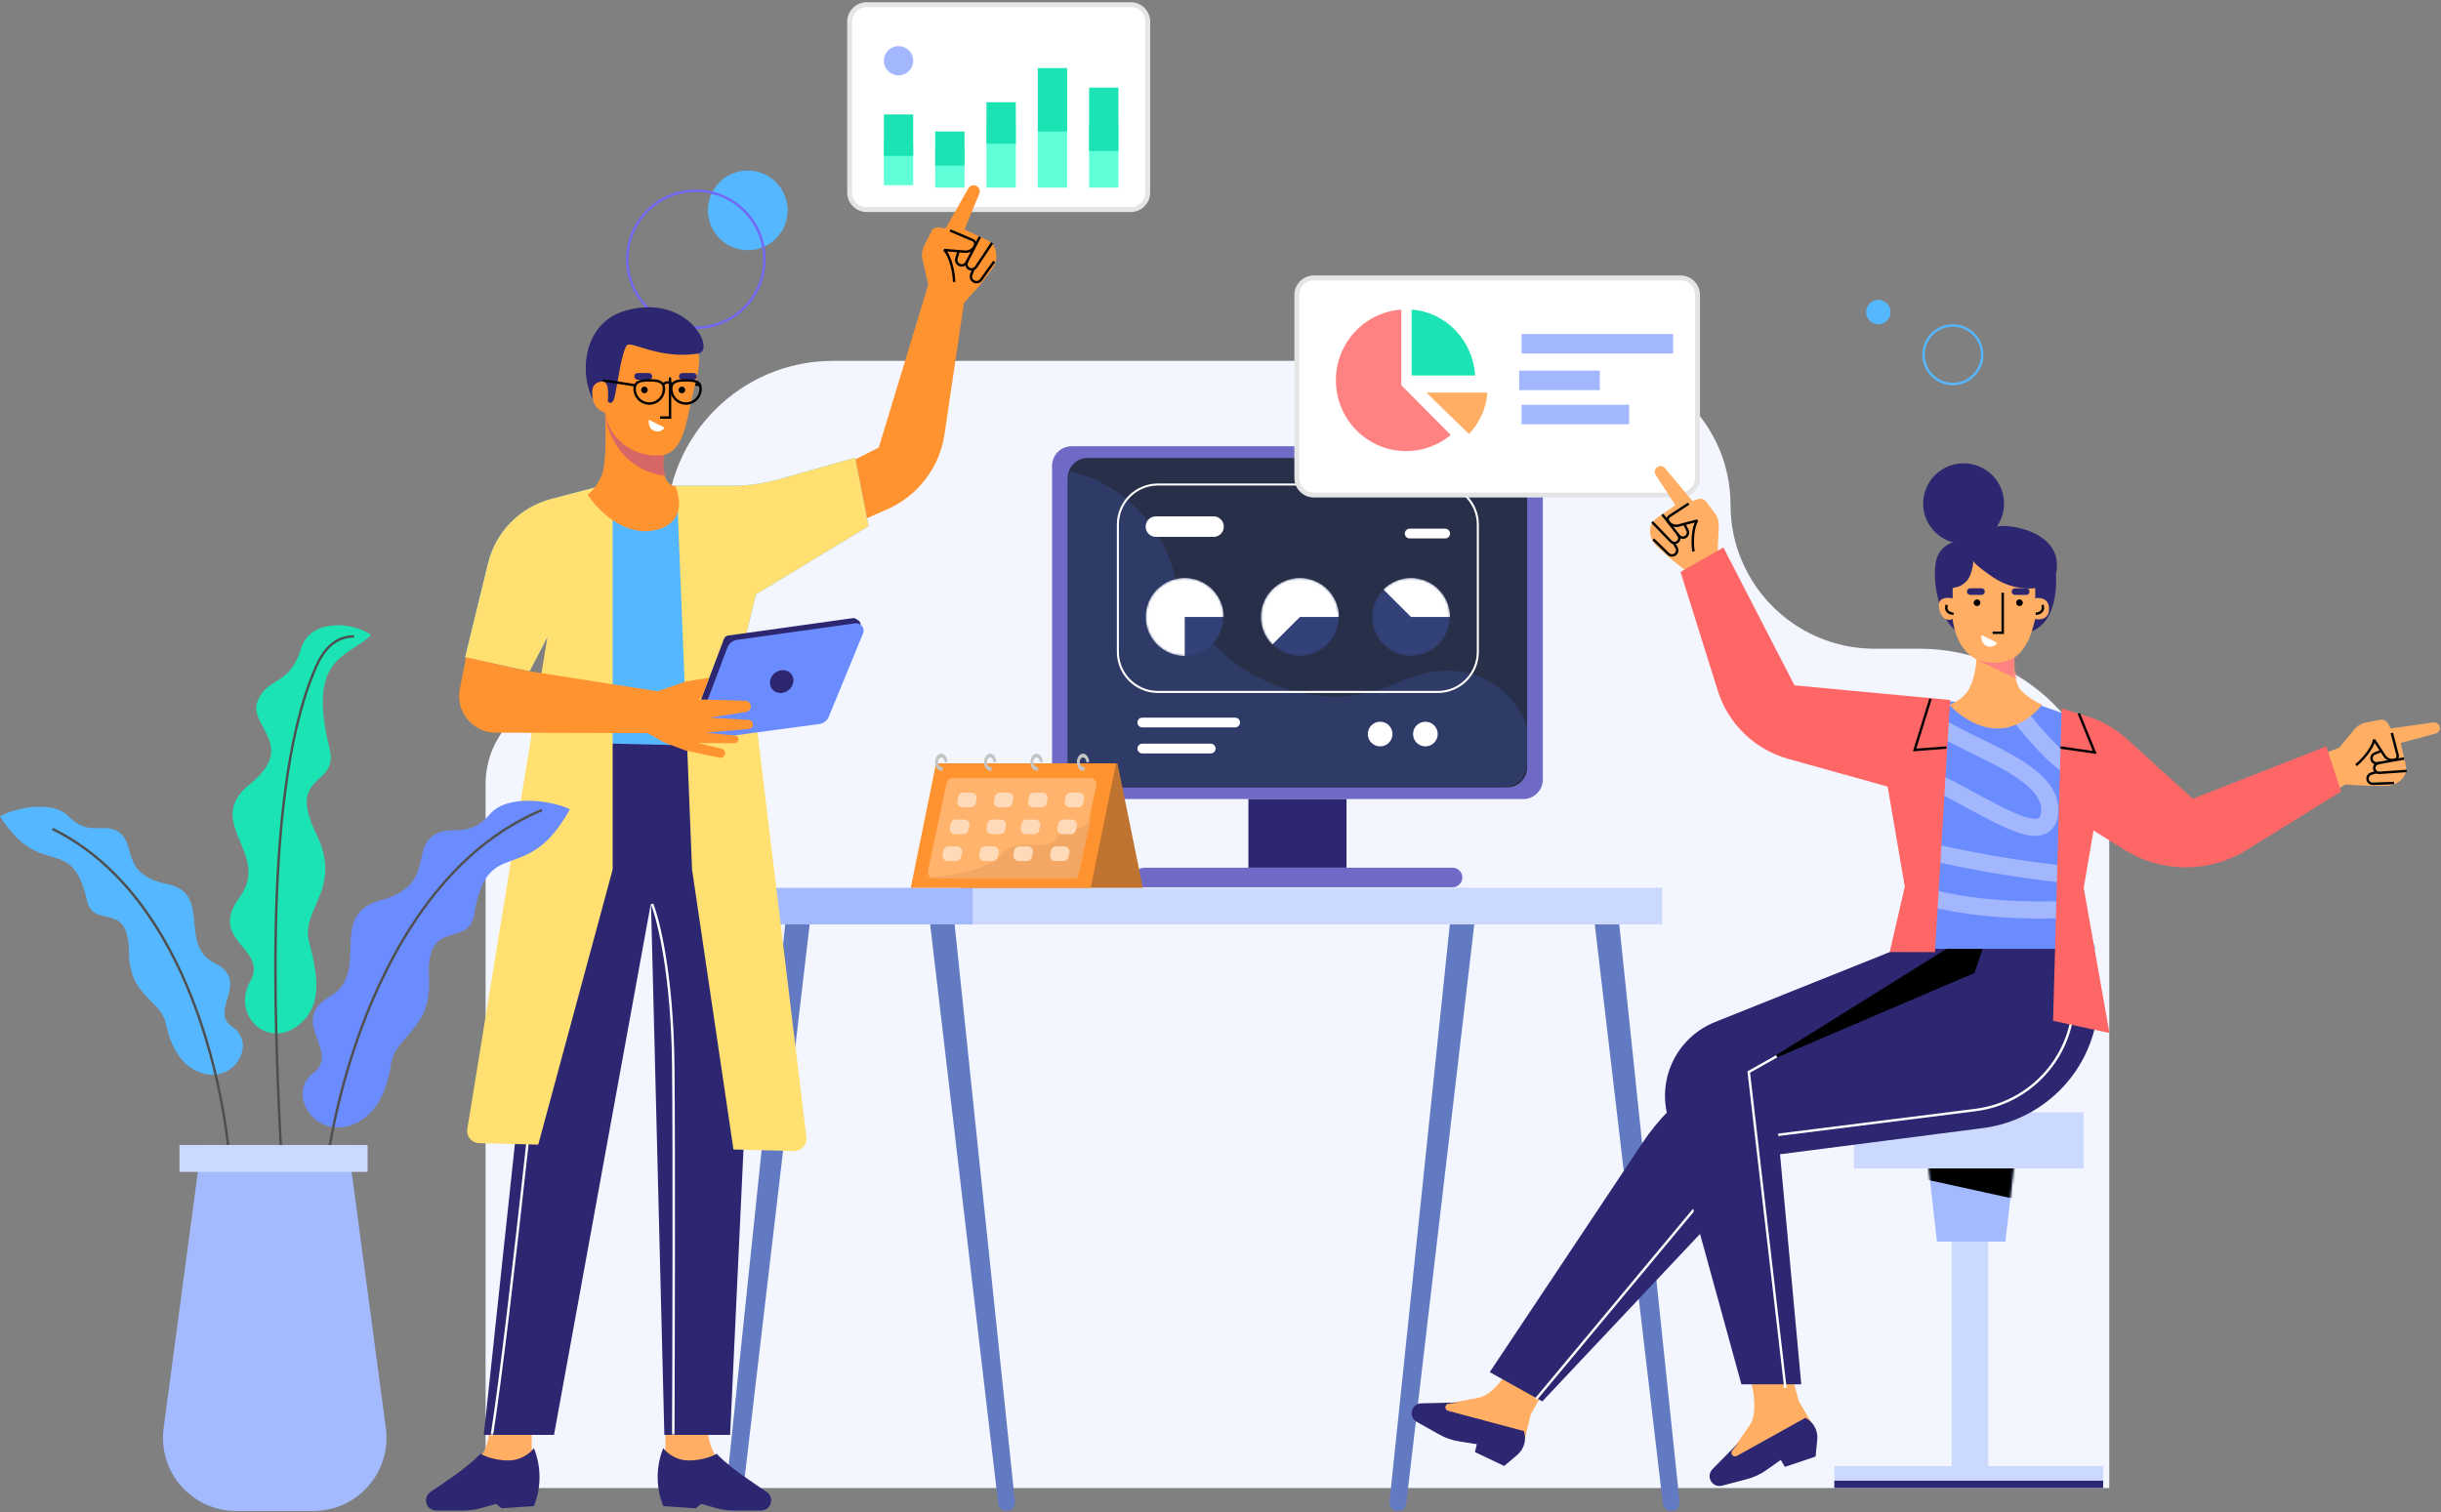 <svg width="1052" height="652" viewBox="0 0 1052 652" fill="none"
     xmlns="http://www.w3.org/2000/svg">
    <rect x="0" y="0" width="1052" height="652" fill="#808080" stroke="none"/>
    <path
            d="M909.026 641.482H254.027H209.272V338.044C209.272 316.552 226.717 299.128 248.235 299.128C269.754 299.128 287.198 281.705 287.198 260.212V227.344C287.198 187.699 319.376 155.56 359.069 155.56H683.672C717.986 155.56 745.803 183.343 745.803 217.615C745.803 251.887 773.62 279.67 807.933 279.67H827.414C872.487 279.67 909.026 316.165 909.026 361.183V641.482Z"
            fill="#F3F6FF"/>
    <path
            d="M809.512 139.783C812.42 139.783 814.778 137.429 814.778 134.524C814.778 131.62 812.42 129.265 809.512 129.265C806.604 129.265 804.247 131.62 804.247 134.524C804.247 137.429 806.604 139.783 809.512 139.783Z"
            fill="#54B7FF"/>
    <path
            d="M841.63 165.552C848.609 165.552 854.267 159.901 854.267 152.93C854.267 145.96 848.609 140.309 841.63 140.309C834.651 140.309 828.994 145.96 828.994 152.93C828.994 159.901 834.651 165.552 841.63 165.552Z"
            stroke="#54B7FF" stroke-width="1.053"/>
    <path
            d="M319.062 107.54C328.382 109.316 337.377 103.208 339.151 93.898C340.925 84.587 334.807 75.6 325.486 73.824C316.166 72.047 307.171 78.155 305.397 87.466C303.623 96.776 309.741 105.764 319.062 107.54Z"
            fill="#54B7FF"/>
    <path
            d="M294.367 140.737C310.392 143.791 325.857 133.289 328.907 117.281C331.958 101.274 321.439 85.821 305.413 82.767C289.387 79.713 273.923 90.215 270.872 106.222C267.822 122.23 278.341 137.683 294.367 140.737Z"
            stroke="#7268F5" stroke-width="1.053"/>
    <path fill-rule="evenodd" clip-rule="evenodd"
          d="M316.007 651.438C313.858 651.438 312.182 649.581 312.405 647.447L338.901 393.717L349.371 394.84L319.603 648.243C319.389 650.065 317.843 651.438 316.007 651.438Z"
          fill="#627AC1"/>
    <path fill-rule="evenodd" clip-rule="evenodd"
          d="M433.809 651.438C435.957 651.438 437.634 649.581 437.411 647.447L410.915 393.717L400.444 394.84L430.212 648.243C430.427 650.065 431.973 651.438 433.809 651.438Z"
          fill="#627AC1"/>
    <path fill-rule="evenodd" clip-rule="evenodd"
          d="M602.437 651.438C600.289 651.438 598.612 649.581 598.835 647.447L625.331 393.717L635.802 394.84L606.034 648.243C605.819 650.065 604.273 651.438 602.437 651.438Z"
          fill="#627AC1"/>
    <path fill-rule="evenodd" clip-rule="evenodd"
          d="M720.24 651.438C722.388 651.438 724.064 649.581 723.841 647.447L697.345 393.717L686.875 394.84L716.642 648.243C716.857 650.065 718.403 651.438 720.24 651.438Z"
          fill="#627AC1"/>
    <path d="M419.399 382.744H323.572V398.521H419.399V382.744Z" fill="#A3BAFF"/>
    <path d="M716.36 382.744H419.399V398.521H716.36V382.744Z" fill="#CCD9FF"/>
    <path
            d="M487.278 2H373.548C369.477 2 366.177 5.3 366.177 9.371V82.978C366.177 87.049 369.477 90.35 373.548 90.35H487.278C491.349 90.35 494.649 87.049 494.649 82.978V9.371C494.649 5.3 491.349 2 487.278 2Z"
            fill="white" stroke="#E5E5E5" stroke-width="2.106"/>
    <path
            d="M387.238 32.502C390.728 32.502 393.556 29.676 393.556 26.191C393.556 22.706 390.728 19.88 387.238 19.88C383.749 19.88 380.92 22.706 380.92 26.191C380.92 29.676 383.749 32.502 387.238 32.502Z"
            fill="#A3B7FF"/>
    <path d="M393.556 61.951H380.92V79.832H393.556V61.951Z" fill="#5FFFD8"/>
    <path d="M393.556 49.33H380.92V67.21H393.556V49.33Z" fill="#1BE3B3"/>
    <path d="M415.67 64.055H403.034V80.883H415.67V64.055Z" fill="#5FFFD8"/>
    <path d="M415.67 56.693H403.034V71.418H415.67V56.693Z" fill="#1BE3B3"/>
    <path d="M437.785 53.537H425.148V80.883H437.785V53.537Z" fill="#5FFFD8"/>
    <path d="M437.785 44.071H425.148V61.952H437.785V44.071Z" fill="#1BE3B3"/>
    <path d="M459.899 53.537H447.262V80.883H459.899V53.537Z" fill="#5FFFD8"/>
    <path d="M459.899 29.346H447.262V56.693H459.899V29.346Z" fill="#1BE3B3"/>
    <path d="M482.013 53.537H469.376V80.883H482.013V53.537Z" fill="#5FFFD8"/>
    <path d="M482.013 37.761H469.376V65.107H482.013V37.761Z" fill="#1BE3B3"/>
    <path
            d="M453.408 200.823C453.408 196.155 457.196 192.372 461.868 192.372H656.464C661.136 192.372 664.924 196.155 664.924 200.823V336.029C664.924 340.696 661.136 344.479 656.464 344.479H461.868C457.196 344.479 453.408 340.696 453.408 336.029V200.823Z"
            fill="#706AC7"/>
    <path
            d="M460.176 205.893C460.176 201.226 463.964 197.442 468.637 197.442H649.695C654.368 197.442 658.156 201.226 658.156 205.893V330.959C658.156 335.627 654.368 339.41 649.695 339.41H468.637C463.964 339.41 460.176 335.627 460.176 330.959V205.893Z"
            fill="#282F48"/>
    <path d="M580.318 344.479H538.015V374.057H580.318V344.479Z" fill="#2C2770"/>
    <path
            d="M488.942 378.282C488.942 375.949 490.836 374.057 493.172 374.057H626.005C628.341 374.057 630.235 375.949 630.235 378.282C630.235 380.616 628.341 382.507 626.005 382.507H493.172C490.836 382.507 488.942 380.616 488.942 378.282Z"
            fill="#706AC7"/>
    <path fill-rule="evenodd" clip-rule="evenodd"
          d="M461.281 203.262C460.574 204.676 460.175 206.272 460.175 207.96V328.892C460.175 334.7 464.89 339.41 470.706 339.41H647.624C653.44 339.41 658.155 334.7 658.155 328.892V313.635C656.039 304.339 638.271 277.722 601.469 294.622C564.665 311.523 516.862 288.707 506.286 248.145C498.271 217.406 473.681 205.726 461.281 203.262Z"
          fill="#2F3B67"/>
    <mask id="mask0" mask-type="alpha" maskUnits="userSpaceOnUse" x="591" y="249" width="34"
          height="34">
        <path
                d="M608.094 282.802C617.395 282.802 624.936 275.27 624.936 265.979C624.936 256.688 617.395 249.156 608.094 249.156C598.791 249.156 591.25 256.688 591.25 265.979C591.25 275.27 598.791 282.802 608.094 282.802ZM608.094 277.034C614.207 277.034 619.162 272.085 619.162 265.979C619.162 259.874 614.207 254.924 608.094 254.924C601.981 254.924 597.025 259.874 597.025 265.979C597.025 272.085 601.981 277.034 608.094 277.034Z"
                fill="white"/>
    </mask>
    <g mask="url(#mask0)">
        <path
                d="M608.094 282.802C617.396 282.802 624.937 275.27 624.937 265.979C624.937 256.688 617.396 249.156 608.094 249.156C598.792 249.156 591.251 256.688 591.251 265.979C591.251 275.27 598.792 282.802 608.094 282.802Z"
                fill="#324178"/>
    </g>
    <mask id="mask1" mask-type="alpha" maskUnits="userSpaceOnUse" x="591" y="249" width="34"
          height="34">
        <path
                d="M608.094 282.802C617.395 282.802 624.936 275.27 624.936 265.979C624.936 256.688 617.395 249.156 608.094 249.156C598.791 249.156 591.25 256.688 591.25 265.979C591.25 275.27 598.791 282.802 608.094 282.802ZM608.094 277.034C614.207 277.034 619.162 272.085 619.162 265.979C619.162 259.874 614.207 254.924 608.094 254.924C601.981 254.924 597.025 259.874 597.025 265.979C597.025 272.085 601.981 277.034 608.094 277.034Z"
                fill="white"/>
    </mask>
    <g mask="url(#mask1)">
        <path
                d="M624.936 265.979C624.936 262.652 623.949 259.399 622.098 256.633C620.247 253.866 617.617 251.71 614.54 250.437C611.462 249.164 608.075 248.831 604.808 249.48C601.541 250.129 598.54 251.731 596.184 254.084L608.094 265.979H624.936Z"
                fill="white"/>
    </g>
    <mask id="mask2" mask-type="alpha" maskUnits="userSpaceOnUse" x="543" y="249" width="35"
          height="34">
        <path
                d="M560.225 282.802C569.527 282.802 577.068 275.27 577.068 265.979C577.068 256.688 569.527 249.156 560.225 249.156C550.923 249.156 543.382 256.688 543.382 265.979C543.382 275.27 550.923 282.802 560.225 282.802ZM560.225 277.034C566.338 277.034 571.294 272.085 571.294 265.979C571.294 259.874 566.338 254.924 560.225 254.924C554.112 254.924 549.157 259.874 549.157 265.979C549.157 272.085 554.112 277.034 560.225 277.034Z"
                fill="white"/>
    </mask>
    <g mask="url(#mask2)">
        <path
                d="M560.225 282.802C569.527 282.802 577.068 275.27 577.068 265.979C577.068 256.688 569.527 249.156 560.225 249.156C550.923 249.156 543.382 256.688 543.382 265.979C543.382 275.27 550.923 282.802 560.225 282.802Z"
                fill="#324178"/>
    </g>
    <mask id="mask3" mask-type="alpha" maskUnits="userSpaceOnUse" x="543" y="249" width="35"
          height="34">
        <path
                d="M560.225 282.802C569.527 282.802 577.068 275.27 577.068 265.979C577.068 256.688 569.527 249.156 560.225 249.156C550.923 249.156 543.382 256.688 543.382 265.979C543.382 275.27 550.923 282.802 560.225 282.802ZM560.225 277.034C566.338 277.034 571.294 272.085 571.294 265.979C571.294 259.874 566.338 254.924 560.225 254.924C554.112 254.924 549.157 259.874 549.157 265.979C549.157 272.085 554.112 277.034 560.225 277.034Z"
                fill="white"/>
    </mask>
    <g mask="url(#mask3)">
        <path
                d="M577.068 265.979C577.068 263.213 576.385 260.489 575.079 258.049C573.774 255.609 571.886 253.529 569.582 251.992C567.279 250.455 564.632 249.509 561.876 249.237C559.119 248.966 556.338 249.378 553.779 250.437C551.22 251.496 548.962 253.168 547.205 255.307C545.448 257.445 544.246 259.984 543.706 262.697C543.165 265.411 543.303 268.215 544.107 270.863C544.911 273.51 546.356 275.918 548.315 277.875L560.225 265.979H577.068Z"
                fill="white"/>
    </g>
    <mask id="mask4" mask-type="alpha" maskUnits="userSpaceOnUse" x="493" y="249" width="35"
          height="34">
        <path
                d="M510.582 282.802C519.885 282.802 527.425 275.27 527.425 265.979C527.425 256.688 519.885 249.156 510.582 249.156C501.28 249.156 493.739 256.688 493.739 265.979C493.739 275.27 501.28 282.802 510.582 282.802ZM510.582 277.034C516.695 277.034 521.651 272.085 521.651 265.979C521.651 259.874 516.695 254.924 510.582 254.924C504.47 254.924 499.514 259.874 499.514 265.979C499.514 272.085 504.47 277.034 510.582 277.034Z"
                fill="white"/>
    </mask>
    <g mask="url(#mask4)">
        <path
                d="M510.582 282.802C519.884 282.802 527.425 275.27 527.425 265.979C527.425 256.688 519.884 249.156 510.582 249.156C501.28 249.156 493.739 256.688 493.739 265.979C493.739 275.27 501.28 282.802 510.582 282.802Z"
                fill="#324178"/>
    </g>
    <mask id="mask5" mask-type="alpha" maskUnits="userSpaceOnUse" x="493" y="249" width="35"
          height="34">
        <path
                d="M510.582 282.802C519.885 282.802 527.425 275.27 527.425 265.979C527.425 256.688 519.885 249.156 510.582 249.156C501.28 249.156 493.739 256.688 493.739 265.979C493.739 275.27 501.28 282.802 510.582 282.802ZM510.582 277.034C516.695 277.034 521.651 272.085 521.651 265.979C521.651 259.874 516.695 254.924 510.582 254.924C504.47 254.924 499.514 259.874 499.514 265.979C499.514 272.085 504.47 277.034 510.582 277.034Z"
                fill="white"/>
    </mask>
    <g mask="url(#mask5)">
        <path
                d="M527.425 265.979C527.425 262.652 526.438 259.399 524.587 256.633C522.736 253.866 520.106 251.71 517.028 250.437C513.95 249.164 510.564 248.831 507.296 249.48C504.029 250.129 501.028 251.731 498.672 254.084C496.317 256.436 494.713 259.434 494.063 262.697C493.413 265.961 493.747 269.343 495.021 272.417C496.296 275.491 498.455 278.118 501.225 279.967C503.995 281.815 507.251 282.802 510.582 282.802V265.979H527.425Z"
                fill="white"/>
    </g>
    <path
            d="M490.193 311.467C490.193 310.306 491.135 309.364 492.298 309.364H532.307C533.47 309.364 534.413 310.306 534.413 311.467C534.413 312.628 533.47 313.571 532.307 313.571H492.298C491.135 313.571 490.193 312.628 490.193 311.467Z"
            fill="white"/>
    <path
            d="M490.193 322.706C490.193 321.544 491.135 320.602 492.298 320.602H521.778C522.941 320.602 523.884 321.544 523.884 322.706C523.884 323.867 522.941 324.809 521.778 324.809H492.298C491.135 324.809 490.193 323.867 490.193 322.706Z"
            fill="white"/>
    <path
            d="M605.434 230.01C605.434 228.849 606.376 227.907 607.54 227.907H622.837C623.999 227.907 624.942 228.849 624.942 230.01C624.942 231.172 623.999 232.113 622.837 232.113H607.54C606.376 232.113 605.434 231.172 605.434 230.01Z"
            fill="white"/>
    <path
            d="M594.798 321.76C597.736 321.76 600.117 319.381 600.117 316.447C600.117 313.513 597.736 311.135 594.798 311.135C591.86 311.135 589.479 313.513 589.479 316.447C589.479 319.381 591.86 321.76 594.798 321.76Z"
            fill="white"/>
    <path
            d="M614.299 321.76C617.237 321.76 619.618 319.381 619.618 316.447C619.618 313.513 617.237 311.135 614.299 311.135C611.362 311.135 608.981 313.513 608.981 316.447C608.981 319.381 611.362 321.76 614.299 321.76Z"
            fill="white"/>
    <path
            d="M522.998 222.594H498.166C495.721 222.594 493.739 224.576 493.739 227.021C493.739 229.466 495.721 231.448 498.166 231.448H522.998C525.443 231.448 527.425 229.466 527.425 227.021C527.425 224.576 525.443 222.594 522.998 222.594Z"
            fill="white"/>
    <path fill-rule="evenodd" clip-rule="evenodd"
          d="M619.618 209.313H499.057C489.755 209.313 482.214 216.845 482.214 226.136V281.031C482.214 290.322 489.755 297.854 499.057 297.854H619.618C628.92 297.854 636.461 290.322 636.461 281.031V226.136C636.461 216.845 628.92 209.313 619.618 209.313ZM499.057 208.428C489.266 208.428 481.328 216.356 481.328 226.136V281.031C481.328 290.811 489.266 298.74 499.057 298.74H619.618C629.41 298.74 637.348 290.811 637.348 281.031V226.136C637.348 216.356 629.41 208.428 619.618 208.428H499.057Z"
          fill="white"/>
    <path d="M481.608 329.104H403.034L413.968 382.744H492.543L481.608 329.104Z" fill="#BE7430"/>
    <path d="M403.404 329.104H480.96L470.06 382.744H392.503L403.404 329.104Z" fill="#FF9330"/>
    <path
            d="M407.977 337.512C408.237 336.289 409.317 335.414 410.567 335.414H469.886C471.571 335.414 472.827 336.966 472.476 338.614L464.432 376.439C464.172 377.663 463.093 378.537 461.843 378.537H402.523C400.839 378.537 399.583 376.985 399.934 375.337L407.977 337.512Z"
            fill="#FFB36C"/>
    <path
            d="M470.429 351.191L464.68 377.776C464.584 378.22 464.186 378.537 463.724 378.537H392.775C392.68 378.537 392.589 378.524 392.503 378.499V378.462C402.695 378.718 425.032 376.271 431.283 368.661C435.428 363.615 440.391 364.24 445.219 364.37C449.495 364.485 453.358 364.589 455.606 361.069C457.694 357.8 460.339 357.548 462.878 357.305C465.94 357.012 468.847 356.735 470.429 351.191Z"
            fill="#F2A864"/>
    <path fill-rule="evenodd" clip-rule="evenodd"
          d="M407.799 326.419C408.124 327.047 408.299 327.802 408.299 328.578H407.096C407.096 327.474 406.457 326.579 405.669 326.579C404.88 326.579 404.241 327.474 404.241 328.578C404.241 329.681 404.88 330.576 405.669 330.576C405.816 330.576 405.958 330.545 406.091 330.487L406.448 332.093C405.919 332.323 405.351 332.314 404.825 332.066C404.3 331.818 403.844 331.345 403.522 330.713C403.2 330.082 403.029 329.324 403.034 328.549C403.038 327.773 403.218 327.02 403.546 326.395C403.875 325.771 404.337 325.307 404.865 325.071C405.393 324.835 405.961 324.838 406.488 325.08C407.015 325.322 407.473 325.791 407.799 326.419Z"
          fill="#C4C4C4"/>
    <path fill-rule="evenodd" clip-rule="evenodd"
          d="M468.875 326.419C469.201 327.047 469.376 327.802 469.376 328.578H468.173C468.173 327.474 467.534 326.579 466.745 326.579C465.957 326.579 465.318 327.474 465.318 328.578C465.318 329.681 465.957 330.576 466.745 330.576C466.892 330.576 467.035 330.545 467.168 330.487L467.525 332.093C466.996 332.323 466.428 332.314 465.902 332.066C465.377 331.818 464.921 331.345 464.599 330.713C464.278 330.082 464.107 329.324 464.111 328.549C464.116 327.773 464.295 327.02 464.624 326.395C464.952 325.771 465.414 325.307 465.942 325.071C466.47 324.835 467.038 324.838 467.565 325.08C468.092 325.322 468.55 325.791 468.875 326.419Z"
          fill="#C4C4C4"/>
    <path fill-rule="evenodd" clip-rule="evenodd"
          d="M448.868 326.419C449.193 327.047 449.368 327.802 449.368 328.578H448.164C448.164 327.474 447.526 326.579 446.738 326.579C445.949 326.579 445.311 327.474 445.311 328.578C445.311 329.681 445.949 330.576 446.738 330.576C446.885 330.576 447.026 330.545 447.16 330.487L447.517 332.093C446.988 332.323 446.42 332.314 445.895 332.066C445.369 331.818 444.913 331.345 444.591 330.713C444.269 330.082 444.099 329.324 444.103 328.549C444.107 327.773 444.287 327.02 444.615 326.395C444.944 325.771 445.406 325.307 445.934 325.071C446.462 324.835 447.03 324.838 447.557 325.08C448.084 325.322 448.542 325.791 448.868 326.419Z"
          fill="#C4C4C4"/>
    <path fill-rule="evenodd" clip-rule="evenodd"
          d="M428.86 326.419C429.185 327.047 429.36 327.802 429.36 328.578H428.157C428.157 327.474 427.518 326.579 426.73 326.579C425.941 326.579 425.303 327.474 425.303 328.578C425.303 329.681 425.941 330.576 426.73 330.576C426.877 330.576 427.019 330.545 427.152 330.487L427.509 332.093C426.98 332.323 426.412 332.314 425.886 332.066C425.361 331.818 424.905 331.345 424.583 330.713C424.261 330.082 424.091 329.324 424.095 328.549C424.099 327.773 424.279 327.02 424.607 326.395C424.936 325.771 425.398 325.307 425.926 325.071C426.454 324.835 427.022 324.838 427.549 325.08C428.076 325.322 428.534 325.791 428.86 326.419Z"
          fill="#C4C4C4"/>
    <path
            d="M412.929 343.52C413.143 342.475 414.06 341.725 415.123 341.725H418.696C420.113 341.725 421.174 343.03 420.889 344.423L420.518 346.24C420.304 347.285 419.387 348.036 418.324 348.036H414.751C413.334 348.036 412.273 346.731 412.558 345.338L412.929 343.52Z"
            fill="#FFDAB8"/>
    <path
            d="M428.725 343.52C428.939 342.475 429.855 341.725 430.919 341.725H434.492C435.909 341.725 436.97 343.03 436.685 344.423L436.313 346.24C436.1 347.285 435.183 348.036 434.12 348.036H430.547C429.13 348.036 428.069 346.731 428.354 345.338L428.725 343.52Z"
            fill="#FFDAB8"/>
    <path
            d="M443.468 343.52C443.682 342.475 444.598 341.725 445.661 341.725H449.235C450.652 341.725 451.713 343.03 451.428 344.423L451.056 346.24C450.843 347.285 449.926 348.036 448.863 348.036H445.29C443.872 348.036 442.811 346.731 443.096 345.338L443.468 343.52Z"
            fill="#FFDAB8"/>
    <path
            d="M459.264 343.52C459.477 342.475 460.394 341.725 461.457 341.725H465.03C466.448 341.725 467.508 343.03 467.223 344.423L466.852 346.24C466.638 347.285 465.722 348.036 464.659 348.036H461.085C459.668 348.036 458.607 346.731 458.892 345.338L459.264 343.52Z"
            fill="#FFDAB8"/>
    <path
            d="M409.77 355.09C409.984 354.045 410.9 353.294 411.964 353.294H415.537C416.954 353.294 418.015 354.599 417.73 355.992L417.359 357.81C417.145 358.855 416.228 359.605 415.165 359.605H411.592C410.175 359.605 409.114 358.3 409.399 356.907L409.77 355.09Z"
            fill="#FFDAB8"/>
    <path
            d="M425.566 355.09C425.78 354.045 426.696 353.294 427.759 353.294H431.333C432.75 353.294 433.811 354.599 433.526 355.992L433.154 357.81C432.941 358.855 432.024 359.605 430.961 359.605H427.388C425.97 359.605 424.91 358.3 425.194 356.907L425.566 355.09Z"
            fill="#FFDAB8"/>
    <path
            d="M440.309 355.09C440.522 354.045 441.439 353.294 442.502 353.294H446.075C447.493 353.294 448.554 354.599 448.269 355.992L447.897 357.81C447.683 358.855 446.767 359.605 445.703 359.605H442.13C440.713 359.605 439.652 358.3 439.937 356.907L440.309 355.09Z"
            fill="#FFDAB8"/>
    <path
            d="M456.105 355.09C456.318 354.045 457.235 353.294 458.298 353.294H461.871C463.289 353.294 464.349 354.599 464.064 355.992L463.693 357.81C463.479 358.855 462.563 359.605 461.5 359.605H457.926C456.509 359.605 455.448 358.3 455.733 356.907L456.105 355.09Z"
            fill="#FFDAB8"/>
    <path
            d="M406.611 366.659C406.825 365.614 407.741 364.864 408.804 364.864H412.378C413.795 364.864 414.856 366.169 414.571 367.562L414.199 369.38C413.986 370.425 413.069 371.175 412.006 371.175H408.433C407.015 371.175 405.955 369.87 406.239 368.477L406.611 366.659Z"
            fill="#FFDAB8"/>
    <path
            d="M422.407 366.659C422.62 365.614 423.537 364.864 424.6 364.864H428.173C429.591 364.864 430.652 366.169 430.367 367.562L429.995 369.38C429.781 370.425 428.865 371.175 427.802 371.175H424.229C422.811 371.175 421.75 369.87 422.035 368.477L422.407 366.659Z"
            fill="#FFDAB8"/>
    <path
            d="M437.15 366.659C437.363 365.614 438.28 364.864 439.343 364.864H442.916C444.334 364.864 445.394 366.169 445.11 367.562L444.738 369.38C444.524 370.425 443.608 371.175 442.545 371.175H438.971C437.554 371.175 436.493 369.87 436.778 368.477L437.15 366.659Z"
            fill="#FFDAB8"/>
    <path
            d="M452.945 366.659C453.159 365.614 454.076 364.864 455.139 364.864H458.712C460.13 364.864 461.19 366.169 460.905 367.562L460.534 369.38C460.32 370.425 459.404 371.175 458.34 371.175H454.767C453.35 371.175 452.289 369.87 452.574 368.477L452.945 366.659Z"
            fill="#FFDAB8"/>
    <path
            d="M322.344 639.673L309.917 629.034C303.305 623.375 304.57 606.09 304.57 606.09L286.798 605.129V624.32L283.915 634.396L320.903 641.592L322.344 639.673Z"
            fill="#FFAE64"/>
    <path
            d="M316.14 651.188H328.015C329.56 651.188 330.988 650.368 331.767 649.036C332.943 647.023 332.322 644.436 330.381 643.145C328.032 641.584 324.606 639.264 320.423 636.315C312.256 630.557 308.894 626.719 308.894 626.719C308.894 626.719 304.09 629.598 296.885 629.598C289.68 629.598 285.837 624.32 285.837 624.32C282.745 632.04 282.634 640.632 285.526 648.429L285.837 649.268L299.767 650.229L302.169 648.309L308.522 650.122C311 650.829 313.563 651.188 316.14 651.188Z"
            fill="#2C2770"/>
    <path
            d="M193.609 639.673L206.036 629.034C212.647 623.375 211.382 606.09 211.382 606.09L229.155 605.129V624.32L232.037 634.396L195.05 641.592L193.609 639.673Z"
            fill="#FFAE64"/>
    <path
            d="M199.813 651.188H187.938C186.393 651.188 184.964 650.368 184.186 649.036C183.01 647.023 183.63 644.436 185.573 643.145C187.92 641.584 191.347 639.264 195.53 636.315C203.696 630.557 207.059 626.719 207.059 626.719C207.059 626.719 211.862 629.598 219.068 629.598C226.273 629.598 230.116 624.32 230.116 624.32C233.208 632.04 233.319 640.632 230.427 648.429L230.116 649.268L216.186 650.229L213.784 648.309L207.431 650.122C204.953 650.829 202.389 651.188 199.813 651.188Z"
            fill="#2C2770"/>
    <path
            d="M234.813 339.669L238.762 320.144L318.981 317.745L323.936 355.358C325.433 366.723 325.917 378.198 325.381 389.649L314.658 618.564H286.317L280.553 389.231L238.762 618.564H208.5L232.037 398.347L231.822 396.055C230.054 377.215 231.061 358.217 234.813 339.669Z"
            fill="#2C2770"/>
    <mask id="mask6" mask-type="alpha" maskUnits="userSpaceOnUse" x="207" y="317" width="118"
          height="302">
        <path
                d="M233.852 339.669L237.802 320.144L318.021 317.745L322.976 355.358C324.473 366.723 324.956 378.198 324.42 389.649L313.698 618.564H285.357L279.592 389.231L237.802 618.564H207.539L231.077 398.347L230.861 396.055C229.093 377.215 230.101 358.217 233.852 339.669Z"
                fill="white"/>
    </mask>
    <g mask="url(#mask6)">
        <path
                d="M243.566 318.225C241.004 331.019 235.88 367.737 235.88 412.26C235.88 412.26 219.869 568.987 211.863 619.523"
                stroke="white" stroke-width="1.053"/>
        <path
                d="M281.034 389.711C283.916 396.908 289.776 420.896 290.16 459.278C290.545 497.661 290.32 581.461 290.16 618.564"
                stroke="white" stroke-width="1.053"/>
    </g>
    <path
            d="M378.719 192.924L355.485 204.712L358.039 230.283L382.401 219.544C395.64 213.707 404.953 201.493 407.064 187.194L415.407 130.703L422.123 123.064L427.336 116.313C429.122 114 429.782 111.012 429.137 108.164C428.669 106.097 427.271 104.362 425.35 103.464L415.653 98.929L422.041 83.54C422.662 82.045 421.801 80.35 420.227 79.967C419.08 79.688 417.887 80.204 417.305 81.23L407.51 98.509L404.769 98.052C403.406 97.825 402.051 98.51 401.429 99.744L398.25 106.04C397.369 107.784 397.124 109.78 397.555 111.685L400.057 122.731L378.719 192.924Z"
            fill="#FF9330"/>
    <path
            d="M422.313 102.109L416.552 113.152C415.98 114.249 414.656 114.715 413.522 114.22C412.445 113.749 411.881 112.555 412.202 111.425L413.157 108.062"
            stroke="black" stroke-width="1.053"/>
    <path
            d="M427.57 104.689L420.619 115.143C419.964 116.127 418.658 116.437 417.63 115.852C416.586 115.257 416.194 113.946 416.742 112.876L417.017 112.338"
            stroke="black" stroke-width="1.053"/>
    <path
            d="M428.461 112.699L422.809 120.618C422.093 121.622 420.732 121.922 419.658 121.311C418.622 120.721 418.175 119.461 418.609 118.35L419.654 115.67"
            stroke="black" stroke-width="1.053"/>
    <path
            d="M409.459 99.36L419.27 103.524C420.097 103.875 420.509 104.806 420.213 105.653C419.574 107.484 417.779 108.652 415.843 108.496L406.869 107.771C408.608 108.894 410.978 115.099 411.22 121.53"
            stroke="black" stroke-width="1.053"/>
    <path
            d="M237.552 215.097L259.298 209.397H315.578C322.361 209.397 329.111 208.462 335.637 206.618L368.551 197.322L374.315 226.814L325.801 256.206L321.44 274.167L325.256 301.206C326.799 312.132 318.162 321.833 307.118 321.578L242.002 320.078C237.235 319.969 233.51 315.932 233.786 311.178L235.913 274.651L228.227 289.406L200.427 283.419L210.341 242.761C213.636 229.248 224.083 218.627 237.552 215.097Z"
            fill="#54B7FF"/>
    <path fill-rule="evenodd" clip-rule="evenodd"
          d="M259.298 209.397L237.552 215.097C224.083 218.627 213.636 229.248 210.341 242.761L200.427 283.419L228.227 289.406L235.913 274.651L201.395 486.704C200.883 489.851 203.27 492.726 206.461 492.806L231.97 493.441L264.031 374.856V216.563H291.937L298.255 374.856L316.099 495.535L342.187 496.185C345.397 496.265 347.931 493.482 347.546 490.298L321.44 274.167L325.801 256.206L374.315 226.814L368.551 197.322L335.637 206.618C329.111 208.462 322.361 209.397 315.578 209.397H259.298Z"
          fill="#FFE071"/>
    <path d="M301.941 166.078L288.251 163.974" stroke="black" stroke-width="1.053"/>
    <path
            d="M259.448 204.591C261.426 199.656 261.097 183.615 260.684 176.211C269.752 177.857 287.516 183.985 286.032 195.337C284.549 206.688 288.711 209.527 290.979 209.527C293.451 214.873 295.058 226.184 281.704 228.651C268.351 231.119 257.181 219.396 253.266 213.228C254.502 212.405 257.47 209.527 259.448 204.591Z"
            fill="#FF9330"/>
    <mask id="mask7" mask-type="alpha" maskUnits="userSpaceOnUse" x="253" y="176" width="40"
          height="53">
        <path
                d="M259.779 204.582C261.745 199.708 261.417 183.866 261.008 176.555C270.018 178.179 287.669 184.232 286.195 195.443C284.72 206.654 288.857 209.457 291.109 209.457C293.567 214.737 295.163 225.908 281.895 228.345C268.625 230.782 257.527 219.206 253.636 213.113C254.865 212.3 257.813 209.457 259.779 204.582Z"
                fill="white"/>
    </mask>
    <g mask="url(#mask7)">
        <path
                d="M287.883 205.331C267.879 203.159 261.428 186.328 260.703 178.184L287.883 193.386C296.218 198.273 307.887 207.503 287.883 205.331Z"
                fill="#D76767"/>
    </g>
    <path
            d="M261.228 177.896C260.825 184.659 269.081 196.955 284.185 196.34C293.003 195.982 295.23 185.913 297.476 174.822C299.078 166.915 302.106 158.489 301.101 152.688L287.81 148.386C289.622 150.845 289.027 150.301 282.986 150.301C277.008 150.301 274.671 146.887 272.455 145.042C271.248 152.42 261.925 144.696 261.925 148.386C261.925 151.336 264.031 170.66 264.031 172.914C261.925 172.914 263.018 166.078 261.228 164.985C259.214 163.755 255.187 162.895 255.187 169.289C255.187 175.682 259.214 177.691 261.228 177.896Z"
            fill="#FF9330"/>
    <path
            d="M261.925 172.914C261.925 172.914 262.978 164.5 259.819 164.5C253.159 164.5 255.607 172.388 255.607 172.388C249.464 160.819 251.394 139.257 269.296 133.998C296.315 126.061 308.786 151.132 300.888 152.404C284.565 155.034 272.455 147.145 270.349 148.723C268.243 150.301 266.137 165.026 265.084 170.285C264.241 174.492 262.802 174.141 261.925 172.914Z"
            fill="#2C2770"/>
    <path
            d="M279.641 180.967L286.366 184.325C285.886 185.284 284.348 186.532 282.043 185.764C279.737 184.996 279.481 182.565 279.641 180.967Z"
            fill="white"/>
    <path
            d="M294.051 160.815H298.858C299.653 160.815 300.297 161.46 300.297 162.255C300.297 163.05 299.653 163.694 298.858 163.694H294.051C293.256 163.694 292.611 163.05 292.611 162.255C292.611 161.46 293.256 160.815 294.051 160.815Z"
            fill="#2C2770"/>
    <path
            d="M274.837 160.815H279.644C280.439 160.815 281.083 161.46 281.083 162.255C281.083 163.05 280.439 163.694 279.644 163.694H274.837C274.042 163.694 273.397 163.05 273.397 162.255C273.397 161.46 274.042 160.815 274.837 160.815Z"
            fill="#2C2770"/>
    <path
            d="M277.72 169.544C276.924 169.544 276.279 168.899 276.279 168.104C276.279 167.309 276.924 166.665 277.72 166.665C278.515 166.665 279.161 167.309 279.161 168.104C279.161 168.899 278.515 169.544 277.72 169.544Z"
            fill="black"/>
    <path d="M288.768 162.735V180.006H284.445" stroke="black" stroke-width="1.053"/>
    <path
            d="M293.867 169.544C293.071 169.544 292.426 168.899 292.426 168.104C292.426 167.309 293.071 166.665 293.867 166.665C294.663 166.665 295.308 167.309 295.308 168.104C295.308 168.899 294.663 169.544 293.867 169.544Z"
            fill="black"/>
    <path fill-rule="evenodd" clip-rule="evenodd"
          d="M286.145 167.655C286.145 171.141 283.317 173.966 279.827 173.966C276.338 173.966 273.508 171.141 273.508 167.655C273.508 166.782 273.685 166.147 273.971 165.677C274.254 165.21 274.667 164.866 275.21 164.613C276.33 164.089 277.928 163.974 279.827 163.974C281.726 163.974 283.325 164.089 284.443 164.613C284.987 164.866 285.401 165.21 285.684 165.677C285.968 166.147 286.145 166.782 286.145 167.655Z"
          stroke="black" stroke-width="1.053"/>
    <path d="M289.767 165.677C288.587 164.58 287.226 164.58 285.684 165.677" stroke="black"
          stroke-width="1.053"/>
    <path fill-rule="evenodd" clip-rule="evenodd"
          d="M301.941 167.655C301.941 171.141 299.112 173.966 295.623 173.966C292.134 173.966 289.304 171.141 289.304 167.655C289.304 166.782 289.481 166.147 289.766 165.677C290.05 165.21 290.463 164.866 291.006 164.613C292.125 164.089 293.724 163.974 295.623 163.974C297.522 163.974 299.121 164.089 300.239 164.613C300.782 164.866 301.196 165.21 301.48 165.677C301.764 166.147 301.941 166.782 301.941 167.655Z"
          stroke="black" stroke-width="1.053"/>
    <path d="M273.508 166.078L259.819 163.974" stroke="black" stroke-width="1.053"/>
    <path
            d="M367.471 266.481L313.731 273.985C312.968 274.091 312.325 274.604 312.052 275.324L297.379 314.084C296.815 315.573 298.049 317.125 299.629 316.912L352.76 309.783C353.497 309.684 354.128 309.204 354.419 308.52L370.742 270.079C371.137 269.148 370.814 268.069 369.971 267.507L368.931 266.815C368.501 266.529 367.982 266.41 367.471 266.481Z"
            fill="#2C2770"/>
    <path
            d="M368.604 268.71L317.691 275.829C315.785 276.095 314.177 277.379 313.496 279.177L301.357 311.24C299.947 314.964 303.033 318.842 306.984 318.312L353.041 312.132C354.906 311.882 356.496 310.656 357.211 308.918L371.965 273.034C372.891 270.78 371.02 268.373 368.604 268.71Z"
            fill="#6B8CFF"/>
    <path
            d="M339.734 297.607C342.056 295.858 342.661 292.746 341.087 290.658C339.513 288.57 336.355 288.295 334.034 290.044C331.713 291.794 331.107 294.905 332.681 296.993C334.256 299.082 337.413 299.357 339.734 297.607Z"
            fill="#2C2770"/>
    <path
            d="M283.391 298.021L226.648 289.136L200.848 283.351L198.171 297.062C196.272 306.786 203.71 315.83 213.629 315.858L279.17 316.046L285.646 319.763C285.838 319.872 286.038 319.967 286.244 320.046L295.107 323.421C295.211 323.46 295.317 323.491 295.425 323.514L310.126 326.643C310.892 326.806 311.681 326.506 312.142 325.875C312.976 324.734 312.382 323.113 311.008 322.78L300.918 320.334H316.606C317.206 320.334 317.758 320.005 318.042 319.478C318.598 318.451 317.925 317.191 316.761 317.078L304.181 315.872L322.734 314.236C323.45 314.172 324.074 313.72 324.355 313.06C324.883 311.822 324.023 310.435 322.679 310.356L305.92 309.362L321.532 306.904C322.598 306.735 323.425 305.883 323.561 304.814C323.741 303.394 322.655 302.127 321.222 302.086L300.918 301.511L302.448 300.553L305.608 292.139L296.113 293.724C295.644 293.803 295.181 293.92 294.732 294.077L283.391 298.021Z"
            fill="#FF9330"/>
    <path
            d="M724.215 119.799H566.257C562.186 119.799 558.886 123.099 558.886 127.17V206.037C558.886 210.108 562.186 213.408 566.257 213.408H724.215C728.286 213.408 731.586 210.108 731.586 206.037V127.17C731.586 123.099 728.286 119.799 724.215 119.799Z"
            fill="white" stroke="#E5E5E5" stroke-width="2.106"/>
    <path d="M608.379 161.87H635.759C634.758 146.66 623.044 134.509 608.379 133.472V161.87Z"
          fill="#1BE3B3"/>
    <path d="M633.09 187.113C637.616 182.343 640.541 176.115 641.024 169.233H614.697L633.09 187.113Z"
          fill="#FFAE64"/>
    <path
            d="M603.926 166.04V133.472C588.179 134.555 575.734 147.774 575.734 163.934C575.734 180.801 589.292 194.476 606.015 194.476C613.313 194.476 620.002 191.865 625.228 187.526L603.926 166.04Z"
            fill="#FF8282"/>
    <path d="M702.101 174.492H655.766V182.906H702.101V174.492Z" fill="#A3B7FF"/>
    <path d="M689.464 159.767H654.714V168.181H689.464V159.767Z" fill="#A3B7FF"/>
    <path d="M721.056 143.99H655.766V152.404H721.056V143.99Z" fill="#A3B7FF"/>
    <path d="M856.9 524.735H841.104V635.172H856.9V524.735Z" fill="#CCD9FF"/>
    <path d="M830.573 498.44H868.483L864.271 535.253H834.786L830.573 498.44Z" fill="#A3BAFF"/>
    <mask id="mask8" mask-type="alpha" maskUnits="userSpaceOnUse" x="830" y="498" width="39"
          height="38">
        <path d="M830.573 498.44H868.483L864.271 535.253H834.786L830.573 498.44Z" fill="white"/>
    </mask>
    <g mask="url(#mask8)">
        <path d="M874.802 499.492L822.149 496.863L827.414 507.906L870.589 517.373L874.802 499.492Z"
              fill="black"/>
    </g>
    <path d="M897.969 479.508H798.982V503.699H897.969V479.508Z" fill="#CCD9FF"/>
    <path d="M906.393 632.016H790.557V641.482H906.393V632.016Z" fill="#CCD9FF"/>
    <path d="M906.393 638.327H790.557V641.482H906.393V638.327Z" fill="#2C2770"/>
    <path
            d="M621.18 605.706L637.237 602.537C645.778 600.851 653.179 585.174 653.179 585.174L669.132 593.059L659.692 609.775L657.247 619.965L621.491 608.084L621.18 605.706Z"
            fill="#FFAE64"/>
    <path
            d="M624.078 608.186L656.753 616.933C657.997 620.625 656.859 624.703 653.882 627.221L648.258 631.976L635.652 625.977L636.467 622.581L628.977 621.413C625.886 620.932 622.906 619.899 620.181 618.363L610.535 612.93C609.215 612.186 608.39 610.798 608.368 609.284C608.334 606.948 610.193 605.02 612.531 604.968L628.979 604.591L624.302 605.132C623.351 605.242 622.722 606.176 622.979 607.099C623.127 607.63 623.545 608.043 624.078 608.186Z"
            fill="#2C2770"/>
    <path
            d="M901.669 411.982L900.032 406.935H854.224L846.23 429.353L765.917 453.277C742.196 458.293 721.389 472.395 707.958 492.557L642.034 591.523L664.674 604.144L764.714 497.914L854.533 486.325C867.614 484.637 879.711 478.49 888.779 468.923C903.181 453.728 908.125 431.889 901.669 411.982Z"
            fill="#2C2770"/>
    <path
            d="M893.714 406.935V430.527C893.714 454.91 875.548 475.483 851.327 478.53L755.763 490.552L662.042 603.092"
            stroke="white" stroke-width="1.053"/>
    <path
            d="M744.722 627.888L754.036 614.446C758.992 607.295 753.373 590.897 753.373 590.897L770.32 585.461L775.2 604.023L780.548 613.037L746.604 629.378L744.722 627.888Z"
            fill="#FFAE64"/>
    <path
            d="M748.531 627.652L778.08 611.204C781.548 612.99 783.574 616.708 783.192 620.585L782.472 627.91L769.242 632.371L767.459 629.366L761.269 633.738C758.714 635.543 755.856 636.873 752.83 637.666L742.118 640.476C740.652 640.86 739.093 640.438 738.022 639.367C736.368 637.714 736.358 635.038 738 633.373L749.542 621.664L746.563 625.304C745.956 626.045 746.157 627.154 746.984 627.637C747.461 627.914 748.049 627.921 748.531 627.652Z"
            fill="#2C2770"/>
    <path
            d="M739.08 440.618L820.526 407.987H855.804L845.8 436.385L763.135 454.265L776.298 596.782H750.498L718.791 481.45C716.497 473.104 717.453 464.2 721.468 456.53C725.251 449.299 731.498 443.656 739.08 440.618Z"
            fill="#2C2770"/>
    <path d="M765.767 455.317L753.657 462.154L769.453 598.359" stroke="white" stroke-width="1.053"/>
    <path d="M850.538 419.031L854.224 407.987H841.587L765.767 455.317L850.538 419.031Z" fill="black"
          stroke="black" stroke-width="1.053"/>
    <path
            d="M943.937 346.555L921.943 336.144L904.457 352.576L924.918 363.656C937.67 370.561 953.088 370.465 965.752 363.401L1010.97 338.181L1020.47 338.781H1028.44C1031.17 338.781 1033.77 337.567 1035.51 335.471C1036.77 333.95 1037.26 331.933 1036.83 330.006L1034.65 320.281L1049.7 316.232C1051.16 315.839 1051.93 314.24 1051.31 312.862C1050.86 311.859 1049.8 311.273 1048.71 311.429L1030.32 314.044L1029.17 311.904C1028.51 310.686 1027.14 310.035 1025.77 310.296L1019.65 311.467C1017.73 311.836 1015.99 312.861 1014.74 314.366L1008.12 322.334L943.937 346.555Z"
            fill="#FFAE64"/>
    <path
            d="M1036.1 326.998L1024.63 329.037C1023.49 329.239 1022.39 328.529 1022.11 327.412C1021.84 326.35 1022.4 325.255 1023.42 324.849L1026.46 323.64"
            stroke="black" stroke-width="1.053"/>
    <path
            d="M1037.19 332.339L1025.47 333.166C1024.37 333.243 1023.4 332.458 1023.24 331.368C1023.09 330.26 1023.84 329.225 1024.94 329.021L1025.5 328.917"
            stroke="black" stroke-width="1.053"/>
    <path
            d="M1031.76 337.553L1022.67 337.895C1021.52 337.939 1020.52 337.107 1020.36 335.969C1020.2 334.868 1020.88 333.822 1021.95 333.51L1024.53 332.755"
            stroke="black" stroke-width="1.053"/>
    <path
            d="M1030.8 315.963L1033.31 325.561C1033.52 326.37 1033.07 327.203 1032.27 327.467C1030.55 328.038 1028.66 327.38 1027.67 325.866L1023.09 318.841C1023.25 320.761 1020 326.039 1015.38 329.877"
            stroke="black" stroke-width="1.053"/>
    <path
            d="M771.586 297.811L794.912 304.775L796.816 328.642L774.176 323.197C760.066 319.804 748.694 309.435 744.057 295.74L727.501 246.834L720.056 240.941L714.139 235.614C712.112 233.789 711.008 231.159 711.127 228.441C711.214 226.469 712.211 224.647 713.828 223.506L721.993 217.745L713.558 204.693C712.739 203.425 713.248 201.729 714.632 201.118C715.641 200.672 716.824 200.948 717.53 201.792L729.41 216.014L731.704 215.195C733.011 214.729 734.47 215.164 735.304 216.267L739.054 221.222C740.234 222.782 740.833 224.702 740.747 226.654L740.292 236.987L771.586 297.811Z"
            fill="#FFAE64"/>
    <path
            d="M716.396 221.762L723.531 230.934C724.238 231.844 725.533 232.053 726.494 231.411C727.407 230.802 727.727 229.614 727.244 228.63L725.806 225.706"
            stroke="black" stroke-width="1.053"/>
    <path
            d="M711.99 224.996L720.122 233.431C720.887 234.225 722.139 234.293 722.988 233.587C723.85 232.868 723.991 231.602 723.31 230.712L722.967 230.264"
            stroke="black" stroke-width="1.053"/>
    <path
            d="M712.504 232.487L719.017 238.813C719.843 239.615 721.145 239.664 722.03 238.927C722.885 238.214 723.087 236.985 722.504 236.039L721.096 233.755"
            stroke="black" stroke-width="1.053"/>
    <path
            d="M727.76 217.116L719.43 222.556C718.729 223.014 718.504 223.936 718.917 224.663C719.808 226.236 721.655 227.011 723.408 226.547L731.54 224.399C730.128 225.715 728.98 231.797 729.826 237.733"
            stroke="black" stroke-width="1.053"/>
    <path
            d="M899.247 311.13L879.427 304.094C873.536 304.094 858.218 303.798 844.079 302.613C829.941 301.428 804.314 302.613 783.695 299.651L779.277 326.313C788.113 330.757 801.368 335.201 819.041 338.164C819.041 351.467 821.988 358.553 821.988 364.825L826.406 384.082L815.699 409.039H902.991L893.954 381.693L899.255 351.467L917.719 363.344L935.393 341.125L908.552 316.702C905.855 314.247 902.691 312.353 899.247 311.13Z"
            fill="#6B8CFF"/>
    <mask id="mask9" mask-type="alpha" maskUnits="userSpaceOnUse" x="779" y="299" width="157"
          height="111">
        <path
                d="M899.247 311.13L879.427 304.094C873.536 304.094 858.218 303.798 844.079 302.613C829.94 301.428 804.314 302.613 783.695 299.651L779.277 326.313C788.113 330.757 801.368 335.201 819.041 338.164C813.15 355.939 817.078 358.901 821.988 364.825L826.406 384.082L815.699 409.039H902.991L893.954 381.693L899.255 351.467L917.719 363.344L935.393 341.125L908.552 316.702C905.855 314.247 902.691 312.353 899.247 311.13Z"
                fill="white"/>
    </mask>
    <g mask="url(#mask9)">
        <path
                d="M810.113 286.217C817.342 315.003 738.802 333.235 744.101 367.779C749.402 402.322 883.354 483.884 931.056 458.935C978.758 433.987 976.831 390.328 886.245 392.247C795.659 394.167 774.458 354.345 796.141 333.235C817.824 312.125 881.426 376.894 883.354 350.027C885.281 323.16 803.85 315.003 836.615 295.333C863.466 279.213 874.199 329.397 903.591 335.634C927.105 340.624 940.051 331.956 943.584 326.998C965.909 337.712 999.863 362.117 957.076 374.016C914.288 385.914 841.273 370.657 810.113 361.542"
                stroke="#A3B7FF" stroke-width="7.371"/>
    </g>
    <path
            d="M833.91 410.461L840.452 301.757L773.376 295.447L742.743 236.021L724.257 246.539L740.317 297.781C744.794 312.067 756.232 323.124 770.706 327.16L813.516 339.096L820.91 382.219L814.413 410.423L833.91 410.461Z"
            fill="#FF6767"/>
    <path
            d="M884.817 440.067L888.514 305.439L899.161 308.7C905.714 310.708 911.739 314.135 916.806 318.734L945.027 344.355L1002.6 321.741L1008.93 341.199L968.178 366.442C952.072 376.418 931.665 376.384 915.592 366.356L902.246 358.028L898.021 382.745L909.112 445.325L884.817 440.067Z"
            fill="#FF6767"/>
    <path d="M832.001 301.231L825.135 323.319L838.867 322.267" stroke="black" stroke-width="1.053"/>
    <path d="M895.908 307.542L902.774 324.371L887.986 322.267" stroke="black" stroke-width="1.053"/>
    <path
            d="M834.133 243.2C835.319 233.751 844.511 232.373 848.959 232.866C851.43 231.389 856.373 225.484 866.751 226.96C877.13 228.437 888.992 234.342 886.026 247.628C886.026 247.628 888.514 273.213 869.538 273.213C869.538 279.144 854.712 309.266 854.712 291.24C854.712 273.213 857.251 286.792 845.205 273.213C837.811 270.584 832.65 255.01 834.133 243.2Z"
            fill="#2C2770"/>
    <path
            d="M846.262 234.444C836.636 234.444 828.832 226.674 828.832 217.089C828.832 207.505 836.636 199.735 846.262 199.735C855.887 199.735 863.691 207.505 863.691 217.089C863.691 226.674 855.887 234.444 846.262 234.444Z"
            fill="#2C2770"/>
    <path
            d="M841.546 253.534V257.963C839.569 257.471 835.615 257.372 835.615 260.915C835.615 265.344 838.581 268.297 841.546 266.821C841.931 271.422 844.417 280.505 851.809 284.292C851.544 287.761 850.77 292.742 848.959 296.346C846.587 301.071 842.04 303.235 840.063 303.727C843.028 307.172 851.332 314.062 860.821 314.062C870.31 314.062 877.625 307.172 880.095 303.727C878.612 303.235 874.758 301.366 871.199 297.823C868.398 295.033 867.863 288.402 868.004 283.546C874.165 279.419 876.044 271.142 877.13 266.821C879.107 267.313 883.06 267.116 883.06 262.391C883.06 257.667 878.612 257.471 877.13 257.963V253.534C874.164 254.026 866.455 253.829 859.338 249.105C852.221 244.381 850.442 242.216 850.442 241.723C850.442 244.184 849.352 248.714 847.476 250.581C844.511 253.534 842.535 253.042 841.546 253.534Z"
            fill="#FFAE64"/>
    <path
            d="M853.961 273.743L860.708 277.102C860.225 278.061 858.684 279.308 856.371 278.54C854.058 277.774 853.801 275.342 853.961 273.743Z"
            fill="white"/>
    <path
            d="M868.411 253.593H873.241C874.036 253.593 874.681 254.237 874.681 255.032C874.681 255.827 874.036 256.471 873.241 256.471H868.411C867.616 256.471 866.971 255.827 866.971 255.032C866.971 254.237 867.616 253.593 868.411 253.593Z"
            fill="#2C2770"/>
    <path
            d="M849.137 253.593H853.968C854.763 253.593 855.407 254.237 855.407 255.032C855.407 255.827 854.763 256.471 853.968 256.471H849.137C848.342 256.471 847.698 255.827 847.698 255.032C847.698 254.237 848.342 253.593 849.137 253.593Z"
            fill="#2C2770"/>
    <path
            d="M852.034 261.269C851.236 261.269 850.589 260.624 850.589 259.829C850.589 259.035 851.236 258.39 852.034 258.39C852.833 258.39 853.48 259.035 853.48 259.829C853.48 260.624 852.833 261.269 852.034 261.269Z"
            fill="black"/>
    <path d="M863.116 255.512V272.784H858.78" stroke="black" stroke-width="1.053"/>
    <path
            d="M870.345 261.269C869.546 261.269 868.899 260.624 868.899 259.829C868.899 259.035 869.546 258.39 870.345 258.39C871.143 258.39 871.79 259.035 871.79 259.829C871.79 260.624 871.143 261.269 870.345 261.269Z"
            fill="black"/>
    <path d="M839.025 260.789C838.543 261.909 838.446 264.244 841.916 264.628" stroke="black"
          stroke-width="1.053"/>
    <path d="M880.219 260.789C880.701 261.909 880.797 264.244 877.328 264.628" stroke="black"
          stroke-width="1.053"/>
    <mask id="mask10" mask-type="alpha" maskUnits="userSpaceOnUse" x="835" y="241" width="49"
          height="74">
        <path
                d="M841.546 253.534V257.963C839.569 257.471 835.615 257.372 835.615 260.915C835.615 265.344 838.581 268.297 841.546 266.821C841.931 271.422 844.417 280.505 851.809 284.292C851.544 287.761 850.77 292.742 848.959 296.346C846.587 301.071 842.04 303.235 840.063 303.728C843.028 307.172 851.332 314.062 860.821 314.062C870.31 314.062 877.625 307.172 880.095 303.728C878.612 303.235 874.758 301.366 871.199 297.823C868.398 295.033 867.863 288.402 868.004 283.546C874.165 279.419 876.044 271.142 877.13 266.821C879.107 267.313 883.06 267.116 883.06 262.391C883.06 257.667 878.612 257.471 877.13 257.963V253.534C874.164 254.026 866.455 253.829 859.338 249.105C852.221 244.381 850.442 242.216 850.442 241.723C850.442 244.184 849.352 248.714 847.476 250.581C844.511 253.534 842.535 253.042 841.546 253.534Z"
                fill="white"/>
    </mask>
    <g mask="url(#mask10)">
        <path
                d="M869.38 282.859C868.095 283.658 863.983 285.738 859.743 285.738C855.719 285.738 851.954 284.441 850.758 283.898L850.588 283.818C850.638 283.843 850.694 283.87 850.758 283.898L869.863 292.934L869.38 282.859Z"
                fill="#FF8282"/>
    </g>
    <path
            d="M211.002 351.121C218.795 341.921 238.471 345.3 245.605 348.881C226.761 383.129 210.138 358.943 204.364 394.166C201.893 409.241 183.472 394.904 184.889 421.359C186.118 444.313 170.367 446.303 168.529 458.675C166.692 471.046 161.718 481.552 151.015 485.153C135.374 490.414 123.357 471.394 135.169 462.449C146.981 453.506 123.973 440.259 142.083 429.681C160.195 419.103 140.781 394.609 163.6 388.277C186.419 381.943 178.027 368.444 185.4 361.34C192.774 354.235 201.26 362.622 211.002 351.121Z"
            fill="#6B8CFF"/>
    <path
            d="M129.734 279.587C133.699 266.522 152.104 268.017 160.002 273.802C148.945 283.794 132.324 283.411 142.046 322.78C146.207 339.629 123.104 332.605 136.359 359.627C147.859 383.075 129.537 392.058 133.149 405.8C136.76 419.544 139.205 432.535 129.734 441.035C115.893 453.458 99.557 437.731 107.795 423.155C116.033 408.579 89.191 405.94 103.219 386.868C117.247 367.797 87.004 354.68 107.795 337.961C128.586 321.241 106.57 312.889 111.035 302.2C115.499 291.512 124.777 295.919 129.734 279.587Z"
            fill="#1BE3B3"/>
    <path
            d="M29.617 351.997C22.49 344.585 5.894 348.5 0 351.922C17.861 380.054 30.764 358.604 37.534 388.257C40.431 400.947 55.383 387.779 55.564 410.355C55.72 429.943 69.252 430.802 71.467 441.227C73.683 451.652 78.474 460.325 87.787 462.82C101.398 466.468 110.644 449.654 100.105 442.673C89.566 435.691 108.485 423.206 92.491 415.167C76.497 407.129 91.761 385.27 71.976 381.091C52.191 376.911 58.636 364.986 51.978 359.334C45.319 353.681 38.525 361.263 29.617 351.997Z"
            fill="#54B7FF"/>
    <path
            d="M121.354 501.296C119.515 459.863 111.884 345.785 135.255 289.694C137.293 284.804 141.573 274.328 152.63 274.328"
            stroke="#4F4F4F" stroke-width="1.053"/>
    <path d="M99.699 512.335C98.638 472.751 81.73 386.336 22.592 357.345" stroke="#4F4F4F"
          stroke-width="1.053"/>
    <path d="M139.647 512.669C143.381 469.708 167.393 376.868 233.568 349.198" stroke="#4F4F4F"
          stroke-width="1.053"/>
    <path
            d="M86.814 493.624H149.998L166.29 615.667C168.815 634.584 154.082 651.391 134.975 651.391H101.837C82.731 651.391 67.997 634.584 70.522 615.667L86.814 493.624Z"
            fill="#A3BAFF"/>
    <path d="M158.422 493.624H77.337V505.194H158.422V493.624Z" fill="#CCD9FF"/>
</svg>
